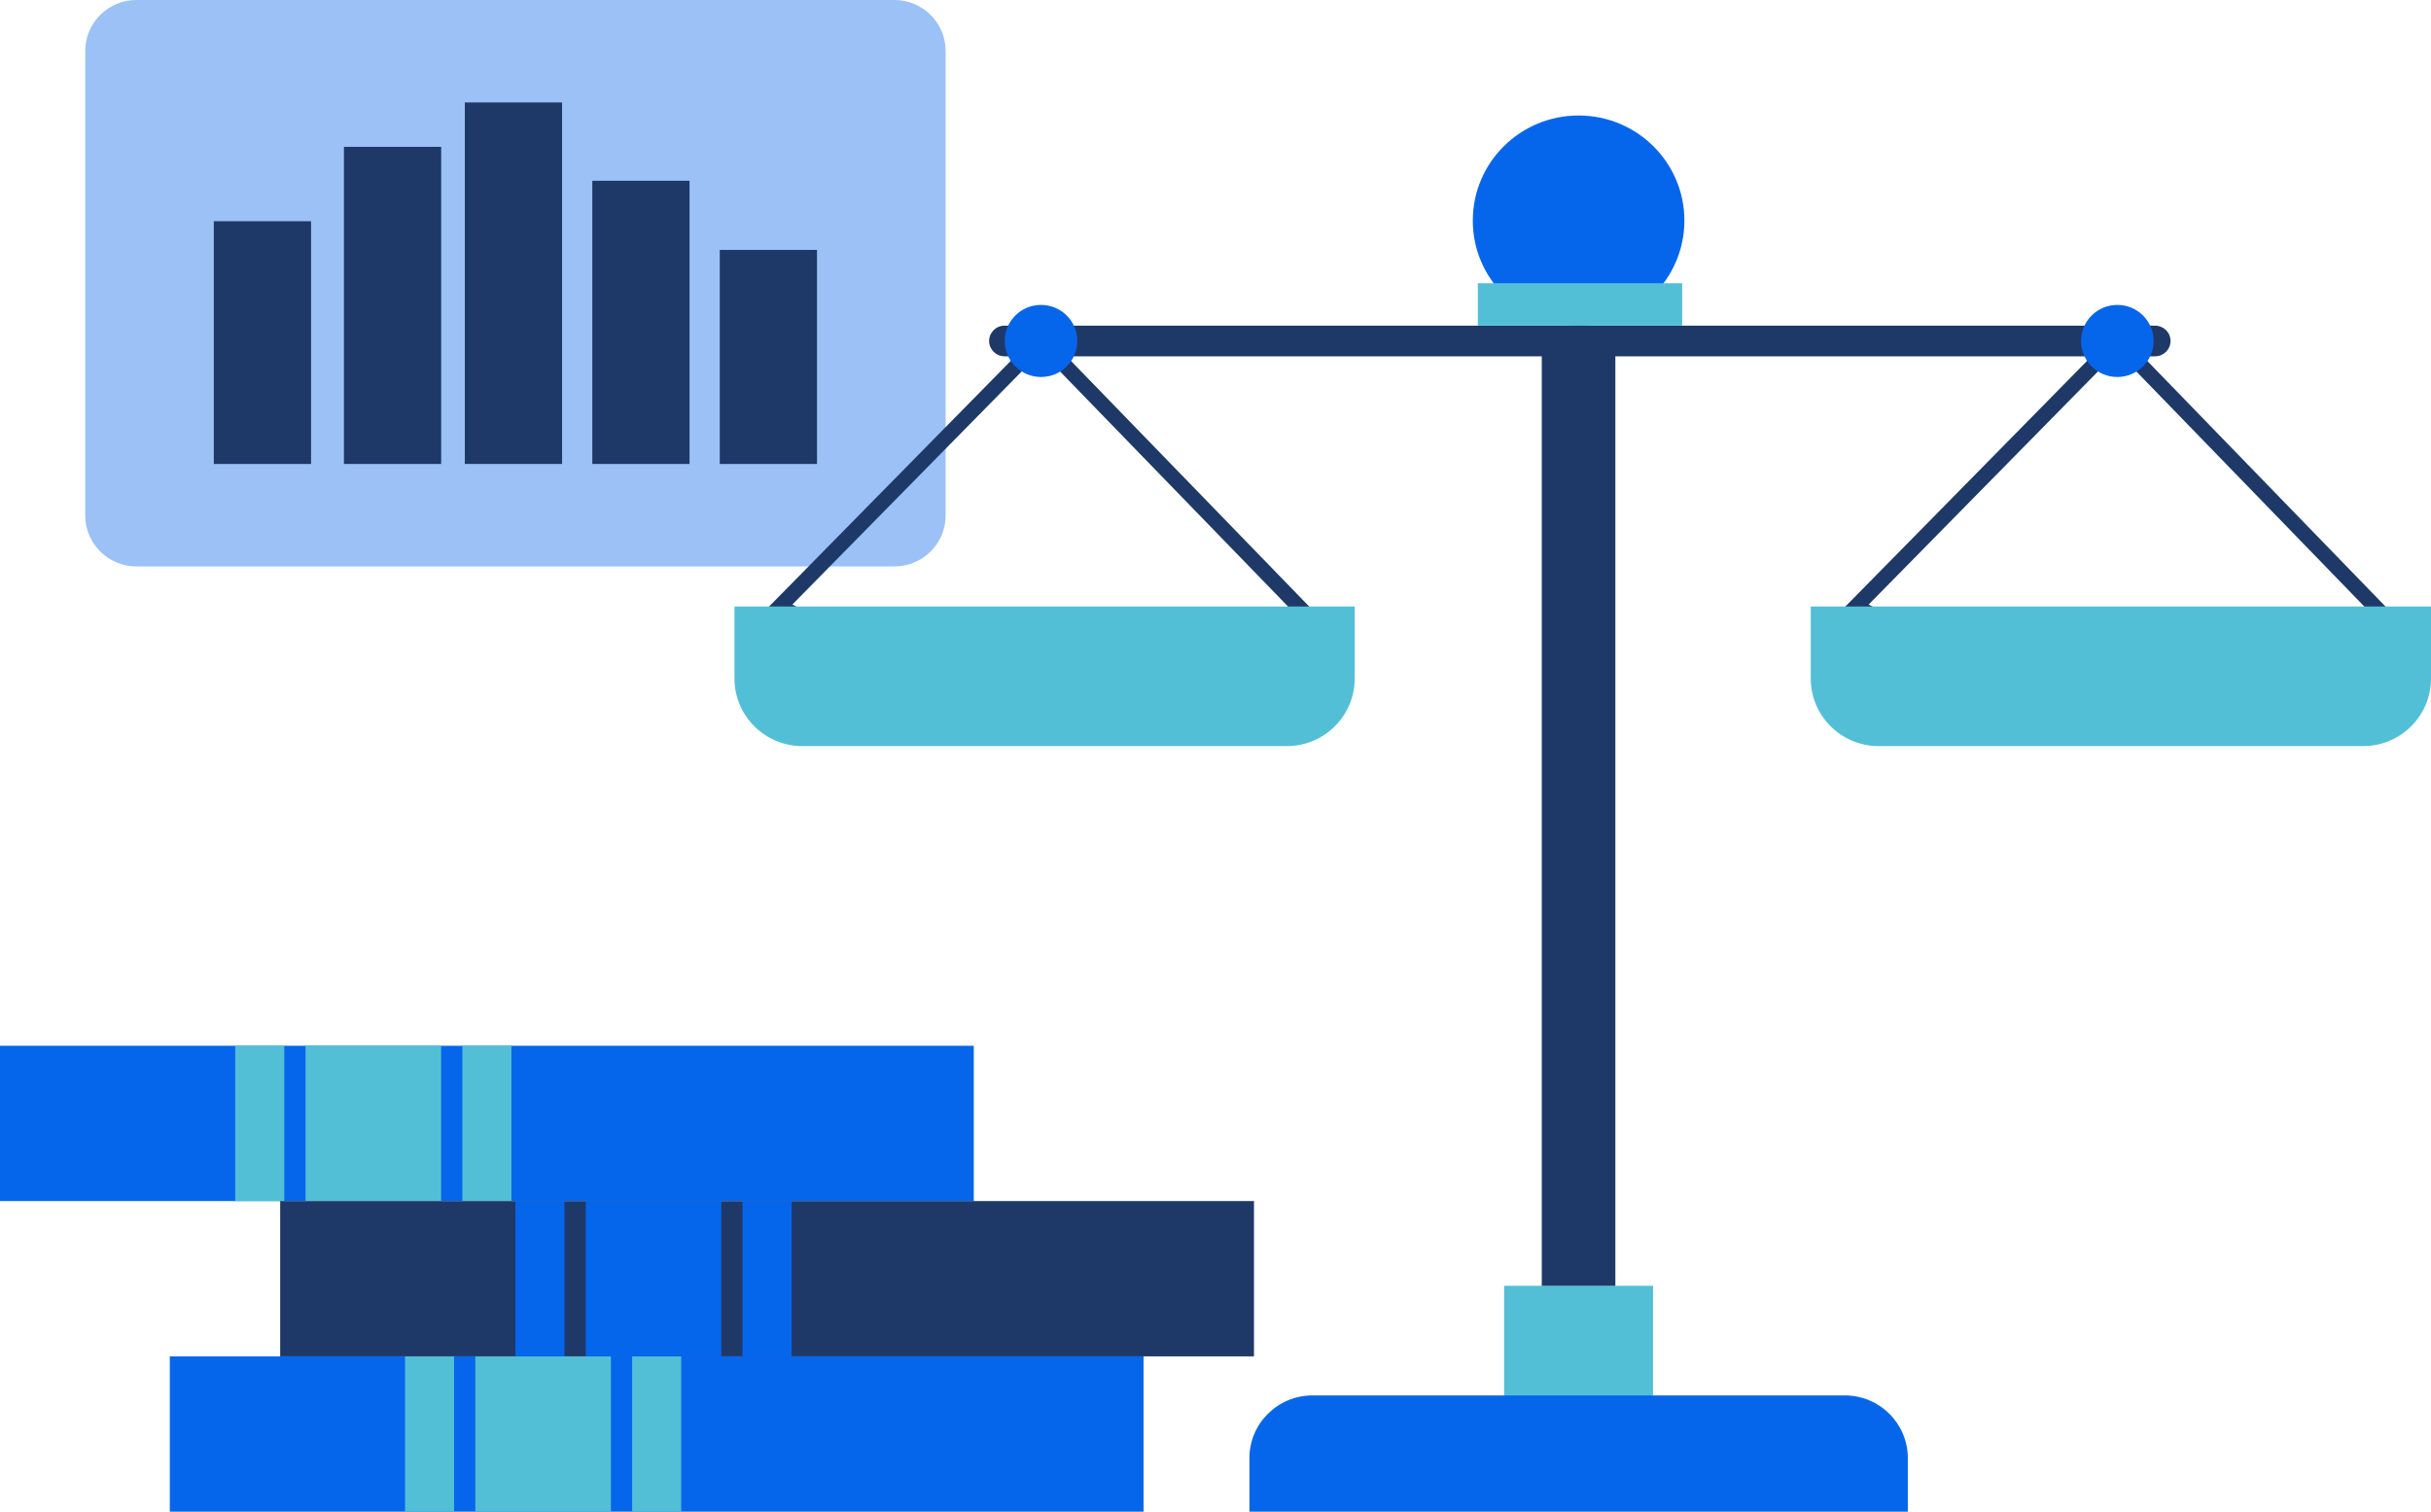 <?xml version="1.0" encoding="UTF-8"?>
<svg xmlns="http://www.w3.org/2000/svg" width="320" height="199" viewBox="0 0 320 199" fill="none">
  <g clip-path="url(#clip0_7475_1534)">
    <path opacity="0.4" d="M117.727 0H17.968C14.242 0 11.221 3.001 11.221 6.702V67.862C11.221 71.564 14.242 74.564 17.968 74.564H117.727C121.454 74.564 124.475 71.564 124.475 67.862V6.702C124.475 3.001 121.454 0 117.727 0Z" fill="#0666EB"></path>
    <path d="M40.945 29.121H28.145V61.079H40.945V29.121Z" fill="#1E3968"></path>
    <path d="M58.073 19.33H45.273V61.079H58.073V19.33Z" fill="#1E3968"></path>
    <path d="M90.767 23.795H77.967V61.079H90.767V23.795Z" fill="#1E3968"></path>
    <path d="M107.546 32.901H94.745V61.079H107.546V32.901Z" fill="#1E3968"></path>
    <path d="M73.989 13.485H61.188V61.075H73.989V13.485Z" fill="#1E3968"></path>
    <path d="M150.535 178.552H22.351V198.996H150.535V178.552Z" fill="#0666EB"></path>
    <path d="M59.772 178.552H53.315V198.996H59.772V178.552Z" fill="#53BFD6"></path>
    <path d="M89.669 178.552H83.212V198.996H89.669V178.552Z" fill="#53BFD6"></path>
    <path d="M80.415 178.552H62.569V198.996H80.415V178.552Z" fill="#53BFD6"></path>
    <path d="M128.184 137.664H0V158.108H128.184V137.664Z" fill="#0666EB"></path>
    <path d="M37.421 137.664H30.964V158.108H37.421V137.664Z" fill="#53BFD6"></path>
    <path d="M67.319 137.664H60.861V158.108H67.319V137.664Z" fill="#53BFD6"></path>
    <path d="M58.064 137.664H40.219V158.108H58.064V137.664Z" fill="#53BFD6"></path>
    <path d="M165.065 158.108H36.881V178.552H165.065V158.108Z" fill="#1E3968"></path>
    <path d="M74.302 158.108H67.845V178.552H74.302V158.108Z" fill="#0666EB"></path>
    <path d="M104.199 158.108H97.742V178.552H104.199V158.108Z" fill="#0666EB"></path>
    <path d="M94.945 158.108H77.1V178.552H94.945V158.108Z" fill="#0666EB"></path>
    <path d="M217.594 169.261H197.991V188.731H217.594V169.261Z" fill="#53BFD6"></path>
    <path d="M172.767 183.693H242.828C247.409 183.693 251.133 187.387 251.133 191.942V199H164.466V191.942C164.466 187.391 168.185 183.693 172.771 183.693H172.767Z" fill="#0666EB"></path>
    <path d="M212.635 43.269H202.949V169.266H212.635V43.269Z" fill="#1E3968"></path>
    <path d="M283.682 42.868H132.234C131.111 42.868 130.2 43.771 130.2 44.886C130.2 46.001 131.111 46.904 132.234 46.904H283.682C284.805 46.904 285.716 46.001 285.716 44.886C285.716 43.771 284.805 42.868 283.682 42.868Z" fill="#1E3968"></path>
    <path d="M207.795 42.868C215.487 42.868 221.722 36.675 221.722 29.036C221.722 21.396 215.487 15.203 207.795 15.203C200.103 15.203 193.868 21.396 193.868 29.036C193.868 36.675 200.103 42.868 207.795 42.868Z" fill="#0666EB"></path>
    <path d="M221.43 37.284H194.53V42.868H221.43V37.284Z" fill="#53BFD6"></path>
    <path d="M102.646 79.836L137.035 44.884L172.099 81.036L122.626 90.399L102.646 79.836Z" stroke="#1E3968" stroke-width="2" stroke-miterlimit="10"></path>
    <path d="M137.034 49.628C139.672 49.628 141.811 47.504 141.811 44.884C141.811 42.264 139.672 40.139 137.034 40.139C134.396 40.139 132.257 42.264 132.257 44.884C132.257 47.504 134.396 49.628 137.034 49.628Z" fill="#0666EB"></path>
    <path d="M96.675 79.836H178.324V89.33C178.324 94.237 174.315 98.219 169.374 98.219H105.629C100.689 98.219 96.679 94.237 96.679 89.33V79.836H96.675Z" fill="#53BFD6"></path>
    <path d="M244.322 79.836L278.71 44.884L313.775 81.036L264.302 90.399L244.322 79.836Z" stroke="#1E3968" stroke-width="2" stroke-miterlimit="10"></path>
    <path d="M278.71 49.628C281.348 49.628 283.487 47.504 283.487 44.884C283.487 42.264 281.348 40.139 278.71 40.139C276.071 40.139 273.933 42.264 273.933 44.884C273.933 47.504 276.071 49.628 278.71 49.628Z" fill="#0666EB"></path>
    <path d="M238.351 79.836H320V89.33C320 94.237 315.99 98.219 311.05 98.219H247.305C242.365 98.219 238.355 94.237 238.355 89.33V79.836H238.351Z" fill="#53BFD6"></path>
  </g>
  <defs>
    <clipPath id="clip0_7475_1534">
      <rect width="320" height="199" fill="white"></rect>
    </clipPath>
  </defs>
</svg>

